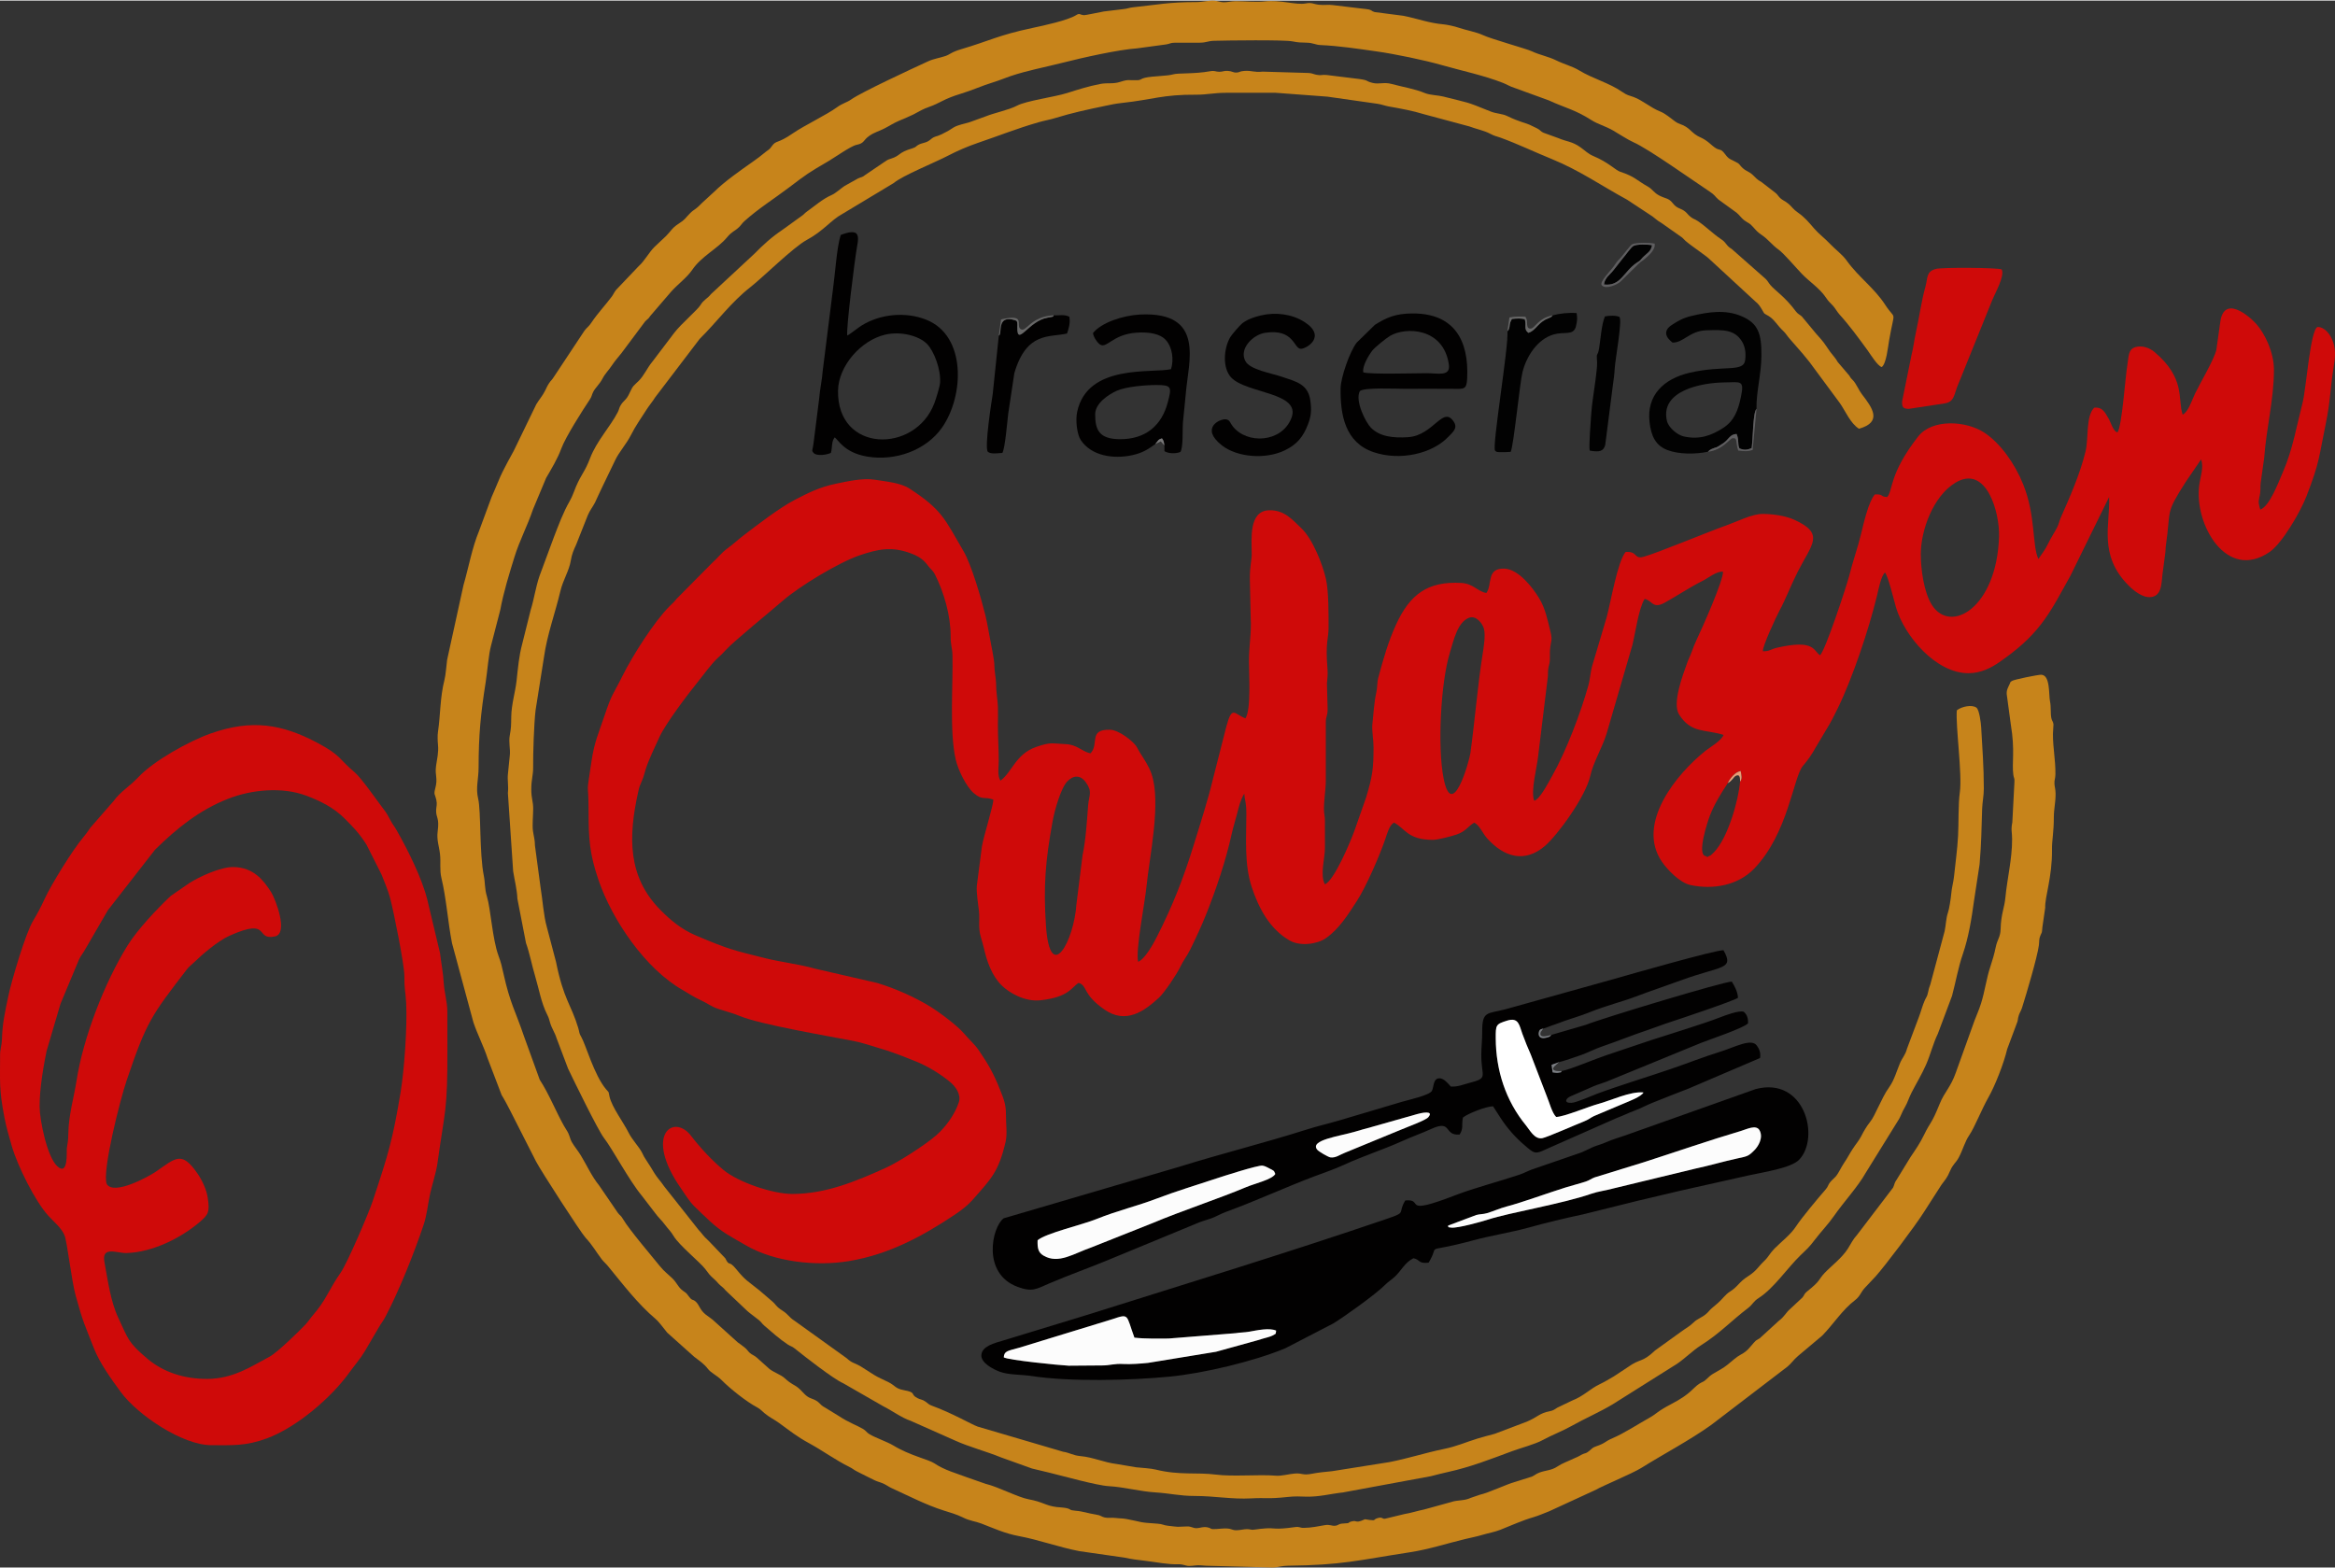 <?xml version="1.0" encoding="UTF-8"?>
<!DOCTYPE svg PUBLIC "-//W3C//DTD SVG 1.1//EN" "http://www.w3.org/Graphics/SVG/1.1/DTD/svg11.dtd">
<!-- Creator: CorelDRAW X8 -->
<svg xmlns="http://www.w3.org/2000/svg" xml:space="preserve" width="134px" height="90px" version="1.1" style="shape-rendering:geometricPrecision; text-rendering:geometricPrecision; image-rendering:optimizeQuality; fill-rule:evenodd; clip-rule:evenodd"
viewBox="0 0 90950 61041"
 xmlns:xlink="http://www.w3.org/1999/xlink">
 <rect x="0" y="0" width="90950" height="61041" fill="#333333" stroke="none"/>
 <defs>
  <style type="text/css">
   <![CDATA[
    .fil2 {fill:#020101}
    .fil3 {fill:#020202}
    .fil6 {fill:#5F5E60}
    .fil7 {fill:#676767}
    .fil10 {fill:#787778}
    .fil9 {fill:#7C7F84}
    .fil1 {fill:#C7841B}
    .fil0 {fill:#CF0A09}
    .fil8 {fill:#E69E77}
    .fil4 {fill:#FCFCFC}
    .fil5 {fill:white}
   ]]>
  </style>
 </defs>
 <g id="Capa_x0020_1">
  <path class="fil0" d="M42383 31357c-46,604 -92,1360 -216,1934l-239 1910c-95,1440 -1029,3149 -1186,844 -106,-1547 -19,-2548 255,-4059 82,-458 328,-1313 576,-1570 239,-248 513,-250 715,29 279,386 128,494 95,912zm24913 -868c91,-192 286,-439 505,-476 24,153 73,299 -25,415 -55,699 -464,2184 -1017,2752 -20,20 -116,113 -137,125 -8,4 -79,33 -90,34 -228,29 198,40 -101,-12 -348,-60 92,-1374 169,-1574 167,-440 446,-888 696,-1264zm-10085 -6443c285,-116 542,227 592,435 65,262 -17,751 -57,1001 -187,1161 -306,2634 -473,3832 -46,330 -709,2676 -1043,990 -247,-1243 -108,-3739 237,-4880 157,-518 302,-1198 744,-1378zm17605 -2483c1,-912 472,-2257 1355,-2785 1197,-715 1724,1154 1693,2109 -91,2775 -1893,3805 -2618,2652 -314,-499 -430,-1402 -430,-1976zm10199 -5434c-203,-611 129,-1404 -1099,-2442 -182,-154 -483,-267 -741,-187 -281,86 -258,356 -308,655 -92,555 -210,2392 -387,2663 -160,-10 -272,-410 -351,-540 -137,-225 -228,-452 -558,-419 -332,325 -216,1206 -336,1697 -214,879 -597,1748 -965,2582 -62,142 -75,245 -137,370 -100,205 -247,409 -360,652 -110,235 -252,404 -376,592 -250,-523 -95,-1672 -593,-2909 -328,-815 -891,-1597 -1502,-2005 -706,-472 -2040,-561 -2591,146 -1149,1476 -967,2095 -1205,2356 -289,-13 -119,-118 -480,-103 -248,293 -431,1105 -533,1527 -129,540 -326,1081 -464,1640 -90,360 -944,2961 -1140,3099 -268,-186 -207,-628 -1674,-293 -236,54 -295,147 -550,137 -21,-189 529,-1361 640,-1568 269,-502 448,-997 715,-1523 552,-1089 1072,-1479 -122,-2027 -364,-167 -875,-231 -1247,-231 -409,0 -981,294 -1349,424 -804,285 -2693,1078 -3278,1244 -394,111 -218,-221 -704,-187 -318,374 -572,1927 -739,2542l-572 1921c-58,211 -76,501 -135,715 -292,1061 -874,2591 -1420,3553 -143,253 -477,907 -695,961 -149,-353 112,-1332 150,-1718l368 -3011c26,-139 9,-250 26,-396 15,-122 56,-201 64,-347 8,-141 -4,-279 8,-423 32,-358 107,-327 8,-728 -109,-440 -193,-868 -427,-1256 -248,-414 -803,-1141 -1358,-1163 -712,-28 -460,617 -704,949 -345,-60 -505,-366 -979,-392 -1308,-73 -1999,447 -2537,1620 -312,682 -493,1332 -690,2058 -58,214 -31,376 -81,595 -89,393 -106,825 -154,1248 -23,201 47,603 47,870 0,845 -42,1143 -288,1962l-438 1249c-159,456 -813,2007 -1169,2137 -198,-361 2,-1009 2,-1422l-1 -1055c0,-181 -30,-243 -36,-385 -14,-355 71,-829 71,-1177l0 -2280c0,-221 71,-231 71,-506l-27 -1002c13,-156 40,-351 22,-554 -89,-1056 41,-1169 41,-1610 0,-486 9,-1417 -103,-1907 -132,-578 -518,-1553 -951,-1966 -369,-352 -669,-718 -1256,-706 -811,15 -684,1132 -684,1708 0,243 -76,480 -72,973l33 1518c35,575 -69,1072 -68,1688 0,533 90,1865 -136,2218 -442,-163 -517,-533 -748,333l-513 2010c-182,780 -513,1812 -753,2588 -405,1311 -818,2363 -1438,3585 -134,266 -464,865 -728,968 -109,-437 263,-2297 325,-2928 112,-1157 584,-3267 194,-4397 -101,-294 -281,-561 -447,-819 -65,-101 -90,-176 -154,-266 -134,-191 -662,-619 -1014,-629 -858,-23 -408,562 -762,920 -359,-86 -520,-344 -970,-360 -540,-20 -556,-93 -1143,109 -800,276 -945,994 -1392,1314 -128,-185 -67,-535 -67,-762 0,-461 -33,-919 -33,-1393 0,-234 9,-486 1,-718 -10,-273 -72,-571 -72,-928 0,-171 -70,-466 -70,-760 0,-128 -129,-788 -161,-947 -65,-320 -111,-640 -189,-951 -154,-621 -533,-1944 -850,-2486 -740,-1266 -832,-1603 -2091,-2427 -355,-233 -911,-279 -1352,-350 -479,-77 -1081,64 -1527,155 -637,131 -1087,362 -1610,634 -586,305 -1459,977 -1991,1384 -224,171 -385,329 -632,509 -236,172 -378,377 -584,556l-1386 1400c-97,127 -176,191 -288,303 -582,585 -1426,1907 -1818,2696 -388,780 -402,655 -710,1575 -224,670 -385,989 -498,1747 -227,1526 -117,606 -115,1985 1,1013 32,1614 388,2652 536,1566 1826,3455 3275,4281 210,120 435,275 700,394 291,131 390,245 708,349 310,102 527,149 827,273 795,330 3358,762 4429,971 330,65 569,154 864,239 634,181 1020,342 1583,567 459,185 988,515 1338,817 178,153 403,458 313,751 -143,462 -509,971 -870,1288 -453,398 -1506,1065 -1976,1277 -1163,526 -2333,1017 -3642,1019 -762,1 -2104,-456 -2677,-930 -467,-385 -913,-873 -1275,-1343 -670,-865 -1854,-44 -379,2067 156,222 315,490 504,678 218,216 407,393 605,578 494,459 853,623 1413,951 1101,645 2730,827 4013,614 1563,-259 2866,-968 4140,-1819 240,-160 499,-364 669,-557 736,-836 1019,-1099 1291,-2259 76,-324 14,-689 16,-1081 2,-406 -100,-628 -228,-954 -242,-612 -447,-983 -827,-1537 -167,-245 -379,-421 -573,-653 -255,-303 -949,-823 -1315,-1049 -587,-363 -1358,-710 -2070,-924l-2406 -554c-651,-184 -1322,-253 -1986,-419 -1253,-313 -1413,-345 -2670,-877 -585,-248 -1008,-617 -1377,-988 -1291,-1299 -1258,-2863 -875,-4596 52,-234 57,-231 147,-440 73,-169 97,-298 154,-475 119,-365 362,-868 535,-1245 232,-505 1098,-1655 1472,-2114 267,-328 509,-688 807,-966 124,-116 182,-165 297,-295 286,-322 1768,-1526 2218,-1919 637,-558 2188,-1498 2996,-1772 708,-240 1239,-356 1979,-84 325,119 511,249 689,492 97,133 185,175 263,329 364,722 620,1625 615,2424 -2,344 65,445 71,717 29,1131 -124,2969 125,4070 92,406 408,1062 707,1317 344,293 396,119 758,250 23,170 -376,1422 -443,1828l-199 1535c-20,287 55,711 87,1004 18,168 1,374 6,553 8,365 106,525 180,854 117,520 309,1082 694,1463 300,295 906,647 1512,581 1114,-120 1223,-517 1484,-678 366,111 126,422 1003,1036 843,591 1561,65 2132,-461 200,-184 690,-906 829,-1201 118,-252 254,-405 385,-670 197,-397 453,-947 630,-1396 401,-1014 749,-2043 986,-3110 58,-258 133,-493 212,-795 81,-312 127,-518 279,-777 25,348 80,294 80,804 0,941 -85,1950 209,2837 275,829 696,1628 1469,2078 419,244 1089,148 1425,-89 515,-363 859,-915 1207,-1453 359,-556 896,-1790 1111,-2431 66,-196 150,-516 329,-615 429,215 520,673 1520,672 188,-1 705,-135 917,-207 367,-124 444,-321 688,-463 200,88 333,420 499,606 659,735 1464,981 2257,301 474,-405 1584,-1904 1771,-2748 112,-507 451,-1062 625,-1610l1009 -3464c118,-483 247,-1430 476,-1800 302,52 307,411 787,144 492,-272 967,-596 1471,-847 208,-103 567,-398 798,-355 -2,373 -792,2146 -1032,2654 -70,150 -130,301 -184,453 -64,178 -126,285 -184,449 -171,479 -587,1569 -313,2003 473,748 1013,568 1733,796 -93,234 -508,464 -701,617 -1133,902 -2716,2837 -1701,4322 217,317 700,820 1113,909 874,189 1848,18 2480,-637 1332,-1380 1527,-3578 1903,-4008 176,-202 352,-451 500,-724l441 -740c148,-238 281,-506 412,-773 580,-1185 1210,-3077 1527,-4377 63,-258 164,-796 315,-915 128,158 347,1081 426,1351 330,1127 1559,2574 2825,2571 487,-1 897,-214 1233,-451 632,-444 1128,-859 1589,-1450 454,-582 787,-1258 1148,-1893l1507 -3069c50,1058 -434,2256 766,3454 159,159 580,538 949,426 380,-116 316,-641 388,-1046l82 -625c18,-111 10,-199 26,-311 211,-1457 -45,-1205 774,-2486l598 -877c113,308 -25,660 -71,994 -210,1509 1052,3778 2745,2608 484,-335 1190,-1549 1429,-2163 527,-1357 485,-1534 760,-2864 178,-864 163,-1324 293,-2124 62,-383 102,-677 -9,-1012 -99,-300 -326,-600 -611,-598 -278,97 -448,2423 -575,2920 -236,923 -397,1870 -771,2725 -182,416 -522,1346 -885,1466 -112,-369 -42,-334 -1,-669 16,-126 0,-244 17,-368l138 -983c82,-1149 377,-2259 379,-3419 1,-677 -347,-1407 -690,-1792 -278,-311 -1262,-1149 -1402,-64l-152 1080c-94,387 -636,1296 -831,1703 -120,253 -261,712 -481,815z"/>
  <path class="fil1" d="M46737 1640c249,0 303,-66 548,-73 535,-15 2722,-43 3055,22 252,50 304,43 578,52 223,7 330,83 506,91 746,34 1455,144 2193,248 717,101 1858,338 2545,534 795,227 1636,399 2390,697 150,59 255,134 443,192l1330 484c657,304 1007,352 1670,774 239,153 526,224 829,397 223,128 591,370 803,462 573,249 2335,1504 2973,1926 197,130 187,173 331,302l710 515c122,100 180,207 297,294 174,131 186,81 357,275 103,118 174,197 306,285 291,197 412,398 679,587 198,141 676,705 911,949 281,292 687,557 917,899 131,195 149,183 291,340 87,97 163,239 253,339 377,414 734,905 1076,1372 128,175 400,628 567,673 180,-132 242,-781 287,-1039 224,-1284 275,-725 -155,-1390 -426,-656 -1035,-1073 -1494,-1714 -174,-243 -453,-446 -631,-635 -226,-240 -457,-407 -643,-623 -207,-241 -363,-433 -640,-625 -172,-119 -218,-214 -350,-328 -150,-128 -245,-135 -366,-267 -68,-75 -77,-112 -162,-176l-526 -407c-189,-107 -205,-150 -346,-282 -138,-130 -253,-143 -378,-255 -171,-152 -86,-161 -353,-286 -199,-93 -229,-111 -353,-276 -180,-240 -190,-100 -412,-263 -111,-81 -193,-175 -352,-280 -164,-108 -247,-107 -406,-228 -122,-92 -226,-212 -347,-287 -180,-111 -249,-85 -424,-209 -176,-125 -366,-300 -580,-386 -380,-150 -694,-443 -1041,-566 -186,-66 -248,-64 -438,-197 -509,-355 -1130,-505 -1688,-844 -247,-151 -582,-235 -884,-385 -305,-151 -646,-209 -954,-356 -199,-95 -1578,-475 -1902,-629 -250,-119 -691,-198 -967,-295 -134,-47 -428,-110 -554,-121 -597,-53 -997,-220 -1573,-335l-1119 -145c-141,-39 -83,-66 -232,-102 -46,-11 -216,-28 -261,-33l-1138 -137c-205,-27 -314,11 -532,-13 -235,-25 -276,-97 -516,-52 -394,75 -984,-153 -1631,-77 -294,35 -774,-11 -1103,-11 -189,0 -338,54 -502,42 -101,-8 -195,-48 -319,-60 -202,-21 -474,54 -699,54 -1101,0 -1511,101 -2488,204 -155,17 -201,52 -345,67l-785 95c-146,27 -723,148 -767,144 -187,-13 -156,-97 -314,1 -327,203 -1268,406 -1704,498 -1322,281 -1676,504 -2764,825 -403,119 -429,202 -615,266 -222,76 -456,105 -679,208 -661,304 -2597,1203 -2993,1483 -192,135 -324,138 -569,316 -381,279 -1264,701 -1700,1002 -634,439 -646,248 -834,517 -97,139 -123,121 -244,221 -197,163 -271,217 -504,383 -473,336 -1059,737 -1495,1166l-462 424c-88,86 -147,152 -242,224 -116,86 -135,88 -233,187 -207,209 -162,224 -465,419 -235,153 -285,285 -467,465 -157,156 -295,269 -456,430 -208,207 -382,543 -609,743l-886 931c-70,92 -104,177 -163,256 -252,336 -533,630 -780,994 -98,145 -109,140 -214,251 -75,79 -131,181 -193,270l-1059 1599c-85,139 -124,147 -201,267 -65,98 -93,170 -145,275 -101,207 -236,351 -348,540l-881 1818c-21,52 -416,719 -596,1178 -94,239 -176,402 -266,623l-490 1325c-271,656 -397,1394 -602,2101l-637 2907c-30,222 -52,579 -106,791 -173,682 -151,1348 -251,2020 -21,137 -13,356 1,495 30,311 -36,539 -74,818 -56,405 82,465 -36,901 -62,228 -3,212 43,421 44,201 0,250 -5,405 -9,328 134,268 59,840 -44,330 61,585 92,883 35,327 -20,615 54,921 196,815 250,1704 413,2542l835 3089c157,465 399,928 551,1396l547 1431c119,188 240,427 342,624l997 1962c179,350 1746,2776 1929,2972 274,293 414,557 632,842 74,97 162,166 243,266 587,713 1147,1458 1862,2065 134,114 317,375 445,526l1047 937c193,153 375,261 537,474 120,157 358,259 535,438 326,330 961,839 1384,1062 122,64 190,147 283,224 209,174 375,241 581,391 431,313 679,520 1158,781 530,288 1034,660 1570,924 131,64 151,101 293,175 248,130 412,204 646,323 157,80 189,71 365,142 102,41 232,135 326,178 660,301 1353,662 2042,879 188,59 523,156 742,267 277,142 485,149 726,241 479,184 915,387 1466,490 772,143 1567,437 2359,587l1739 249c298,67 510,88 832,127 422,51 869,146 1277,134 194,-6 277,64 418,65 181,0 279,-39 452,-24 166,14 263,22 435,22l2405 64c187,-16 339,-67 549,-70 2159,-28 2676,-204 4768,-526 742,-114 1428,-342 2154,-516 211,-50 457,-98 675,-164 238,-71 461,-105 688,-195 415,-164 855,-366 1287,-490 195,-56 439,-164 613,-230l1823 -840c211,-130 1413,-629 1767,-850 888,-554 1881,-1074 2719,-1672l2968 -2269c153,-123 233,-264 421,-423l940 -791c430,-440 782,-1005 1278,-1381 190,-144 219,-301 373,-471l430 -457c377,-423 1550,-1977 1883,-2509l677 -1054c168,-232 211,-252 339,-547 115,-266 217,-298 334,-513 164,-304 236,-620 419,-886 195,-284 476,-999 738,-1459 264,-466 603,-1334 731,-1881l367 -984c68,-151 33,-177 87,-337 38,-113 84,-163 126,-295 161,-507 595,-1972 655,-2429 20,-157 -1,-237 55,-372 77,-187 55,-64 82,-337l109 -754c-18,-417 274,-1185 265,-2251l-1 -43c-3,-317 73,-668 72,-1224 0,-342 74,-603 68,-930 -3,-179 -37,-255 -44,-383 -8,-153 37,-199 38,-374 4,-580 -96,-993 -97,-1563l21 -376c-11,-109 -57,-131 -80,-230 -43,-190 -7,-439 -55,-671 -54,-263 17,-1024 -345,-1032 -122,-3 -1074,190 -1141,243 -100,78 -28,10 -89,126 -18,35 -38,78 -52,111 -42,94 -61,143 -60,266l163 1209c167,1000 33,1473 96,1945 19,141 54,112 42,286l-81 1559c-62,312 -9,369 -9,659 1,785 -190,1520 -262,2280 -38,407 -170,627 -186,1225 -8,316 -127,394 -192,711 -50,246 -126,511 -202,735 -157,461 -217,970 -368,1448 -83,265 -174,455 -254,669l-727 2023c-201,578 -442,752 -632,1225 -326,809 -349,671 -608,1206 -162,335 -330,572 -529,867l-529 864c-104,142 -78,166 -145,319l-1406 1845c-157,170 -237,344 -355,532 -227,362 -643,673 -907,950 -262,277 -131,281 -677,715 -131,103 -91,120 -185,239l-480 448c-180,154 -203,280 -454,473l-729 667c-145,92 -121,52 -239,183 -159,177 -246,320 -483,445 -204,108 -341,249 -529,399 -200,161 -339,219 -568,358 -125,75 -163,123 -258,211 -132,124 -140,86 -282,179 -258,169 -319,388 -1078,784 -565,294 -586,387 -853,535 -473,263 -972,599 -1469,812 -286,123 -247,181 -625,309 -151,51 -150,92 -274,187 -152,116 -116,50 -286,136 -83,42 -49,37 -167,90 -54,24 -85,34 -146,64 -211,103 -442,180 -623,303 -235,160 -459,148 -695,236 -144,53 -201,115 -302,161l-677 213c-296,78 -1023,424 -1357,495l-347 119c-255,124 -518,76 -765,164l-1057 291c-232,44 -522,140 -757,175l-738 178c-151,38 -98,-86 -323,-15 -176,56 -41,100 -293,69 -287,-35 -112,-49 -325,29 -225,82 -188,-16 -362,23 -217,48 -27,74 -322,84 -231,8 -190,71 -336,88 -144,17 -200,-58 -410,-22 -237,41 -524,103 -815,106 -181,2 -140,-60 -365,-28 -786,112 -778,22 -1112,47 -162,12 -289,24 -418,45 -188,31 -161,-18 -323,-15 -118,1 -291,43 -398,43 -185,2 -179,-57 -376,-68 -127,-7 -283,11 -406,20 -287,21 -158,-24 -363,-66 -175,-35 -275,33 -417,34 -142,2 -203,-72 -362,-68 -494,14 -233,32 -763,-28 -166,-19 -194,-66 -390,-79 -786,-50 -571,-63 -1205,-180 -185,-35 -251,-20 -421,-42 -184,-24 -289,13 -438,-20 -146,-32 -128,-82 -345,-114 -313,-47 -484,-125 -802,-150 -249,-19 -148,-58 -350,-102 -100,-22 -283,-29 -379,-41 -429,-54 -529,-200 -1084,-301 -424,-78 -1160,-477 -1684,-605l-687 -240c-446,-168 -907,-289 -1303,-556 -221,-150 -948,-301 -1590,-691 -256,-155 -720,-308 -945,-449 -124,-79 -107,-118 -256,-207 -172,-104 -598,-273 -885,-468l-576 -354c-262,-135 -178,-232 -556,-364 -214,-74 -312,-257 -490,-404 -182,-150 -236,-110 -541,-388 -136,-124 -405,-214 -580,-348l-490 -439c-99,-93 -194,-112 -277,-187 -108,-99 -81,-113 -207,-216 -92,-76 -165,-122 -266,-198l-976 -881c-87,-74 -165,-117 -267,-198 -237,-188 -250,-374 -386,-500 -143,-130 -123,-14 -267,-199 -118,-151 -62,-106 -234,-229 -196,-139 -228,-307 -430,-500 -149,-142 -312,-264 -470,-459 -282,-348 -1205,-1436 -1429,-1821 -99,-171 -120,-140 -208,-255l-738 -1079c-270,-327 -486,-798 -702,-1154 -126,-207 -264,-363 -359,-533 -64,-116 -74,-211 -130,-332 -45,-99 -110,-183 -171,-292 -328,-584 -590,-1258 -945,-1798l-618 -1706c-336,-993 -535,-1259 -792,-2418 -68,-306 -96,-433 -201,-720 -235,-646 -298,-1815 -448,-2303 -90,-293 -63,-519 -120,-802 -176,-881 -104,-2520 -220,-3000 -102,-423 17,-760 17,-1211 2,-1288 82,-2097 277,-3333 66,-419 111,-1067 211,-1431l357 -1379c132,-710 344,-1388 553,-2063 199,-645 492,-1179 720,-1851l512 -1224c202,-348 447,-752 588,-1138 166,-457 836,-1505 1116,-1924 82,-123 66,-163 129,-289 85,-170 254,-306 365,-523 99,-194 234,-317 353,-496 118,-178 266,-349 387,-499l921 -1233c108,-110 108,-75 202,-216l801 -932c253,-289 618,-549 830,-860 363,-534 986,-820 1354,-1264 195,-234 286,-229 456,-387 101,-94 122,-156 221,-244 544,-490 1126,-850 1708,-1290 773,-585 770,-581 1567,-1049 227,-133 875,-589 1088,-633 326,-66 250,-176 503,-352 200,-140 376,-178 597,-292 195,-99 327,-195 549,-290 191,-81 433,-181 616,-275 217,-112 308,-180 568,-271 425,-148 565,-310 1224,-509 443,-133 822,-311 1284,-453 241,-74 403,-148 655,-234 647,-220 1359,-351 2041,-525 781,-199 2160,-508 2895,-559l1131 -153c159,-24 164,-67 346,-67l971 -1z"/>
  <path class="fil0" d="M4159 46104c-197,-471 525,-3304 771,-4029 780,-2306 964,-2533 2344,-4329 97,-127 199,-194 299,-292 296,-291 915,-824 1378,-1030 1629,-726 956,209 1763,31 534,-118 12,-1465 -155,-1727 -307,-480 -690,-954 -1448,-974 -522,-13 -1345,378 -1740,627l-724 500c-536,507 -1287,1303 -1672,1919 -895,1434 -1734,3599 -1993,5274 -102,655 -311,1343 -321,2073 -4,272 -23,337 -59,570 -14,96 71,1089 -365,697 -408,-367 -690,-1814 -694,-2321 -4,-693 146,-1551 268,-2159l545 -1852 723 -1730c70,-148 170,-259 239,-392l884 -1524 1831 -2351c851,-840 1740,-1557 2860,-1994 934,-364 2107,-461 3019,-124 572,211 1098,480 1512,897 364,367 544,546 848,1011l593 1178c104,268 245,595 327,895 138,513 559,2608 558,3037 -2,580 45,583 70,1055 49,908 -74,2634 -217,3492 -306,1841 -475,2405 -1095,4260 -160,479 -991,2412 -1243,2769 -188,266 -343,539 -511,839 -180,322 -337,544 -554,798 -119,139 -188,254 -301,375 -254,272 -1113,1104 -1401,1256 -705,373 -1412,863 -2436,865 -870,1 -1690,-249 -2333,-797 -754,-642 -723,-738 -1120,-1580 -302,-639 -409,-1465 -540,-2167 -122,-652 480,-349 862,-360 1015,-30 2122,-588 2850,-1210 335,-286 393,-390 312,-934 -48,-326 -213,-679 -398,-949 -620,-903 -849,-611 -1624,-77 -293,202 -1640,933 -1912,484zm-4155 -5038c1,1049 -47,1322 168,2442 73,378 176,731 286,1112 227,787 921,2167 1420,2713 215,236 513,475 634,764 105,249 274,1769 435,2351 303,1092 319,1042 704,2036 229,590 693,1231 1058,1727 659,893 2400,2064 3522,2064 809,0 1338,40 2159,-263 1157,-427 2502,-1573 3215,-2564 207,-288 415,-517 605,-832l530 -905c103,-187 167,-239 274,-443 530,-1007 1111,-2460 1488,-3582 127,-380 165,-815 255,-1220 75,-332 236,-843 278,-1146 299,-2160 400,-2032 391,-4507l-2 -1435c0,-362 -121,-770 -139,-1099 -22,-400 -101,-791 -146,-1177l-498 -2087c-208,-830 -758,-1936 -1189,-2690 -97,-169 -159,-232 -242,-390 -93,-178 -142,-271 -256,-419 -234,-303 -880,-1235 -1131,-1445 -627,-525 -522,-654 -1433,-1142 -1406,-754 -2591,-940 -4182,-379 -860,303 -2217,1069 -2795,1678 -395,417 -715,577 -988,954l-904 1037c-105,157 -185,267 -288,389 -407,485 -1231,1813 -1495,2388 -146,317 -283,577 -453,859 -282,466 -832,2307 -960,2923 -131,632 -231,1047 -250,1698 -6,227 -71,360 -71,590z"/>
  <path class="fil1" d="M77271 30682c1,-805 -58,-1590 -102,-2363 -10,-181 -72,-691 -186,-775 -169,-126 -572,-47 -763,104 -53,619 218,2481 116,3203 -64,452 -41,1197 -67,1679 -31,580 -101,1017 -156,1572 -27,262 -90,434 -113,717 -12,144 -76,578 -129,722 -68,187 -77,480 -125,707l-555 2068c-56,141 -60,177 -96,336 -38,165 -55,145 -122,291 -92,202 -156,465 -231,655l-464 1234c-62,245 -184,352 -273,564 -124,296 -224,656 -402,907 -218,309 -283,490 -465,845 -99,194 -179,391 -301,541 -129,160 -246,362 -339,545 -92,181 -218,319 -339,508 -128,197 -201,350 -338,550 -104,149 -203,385 -322,522 -60,68 -144,132 -210,212 -99,121 -67,158 -178,286 -300,344 -931,1099 -1147,1429 -227,348 -560,584 -850,880 -181,184 -227,317 -382,464 -266,254 -305,394 -652,615 -354,225 -384,400 -705,598 -165,101 -297,299 -456,435 -84,71 -140,118 -228,194 -108,92 -116,125 -210,212 -198,182 -347,190 -524,364 -165,161 -293,214 -484,357l-1007 726c-522,496 -553,284 -1072,657l-535 353c-150,89 -395,233 -544,302 -380,177 -611,456 -1088,643l-569 273c-114,75 -166,113 -288,137 -421,81 -463,224 -899,408l-1252 474c-237,65 -439,114 -664,183 -469,144 -800,302 -1322,409 -736,151 -1374,366 -2118,510l-2227 353c-256,26 -529,49 -781,99 -383,76 -366,-33 -679,-7 -226,18 -512,101 -721,84 -702,-57 -1669,45 -2358,-44 -727,-93 -1408,35 -2335,-195 -192,-48 -543,-66 -766,-89l-751 -127c-489,-58 -922,-265 -1407,-308 -305,-27 -425,-134 -680,-170l-3333 -981c-230,-83 -1001,-529 -1767,-808 -142,-52 -137,-75 -259,-163 -130,-93 -196,-74 -321,-140 -300,-159 -4,-210 -536,-310 -322,-60 -320,-173 -582,-306 -144,-72 -429,-198 -562,-283l-541 -345c-261,-145 -306,-105 -534,-311l-2016 -1448c-245,-155 -238,-248 -483,-403 -277,-176 -223,-220 -443,-400 -160,-131 -284,-251 -455,-390 -467,-379 -524,-364 -903,-827 -314,-384 -247,-65 -425,-423l-638 -668c-282,-260 -220,-249 -404,-440l-1341 -1696c-140,-208 -260,-320 -378,-511 -133,-217 -198,-332 -326,-519 -79,-115 -79,-128 -151,-272 -119,-237 -382,-497 -526,-783 -211,-421 -649,-992 -744,-1405 -55,-235 7,-122 -135,-289 -466,-552 -791,-1737 -963,-2032 -99,-172 -64,-162 -119,-349 -277,-927 -569,-1098 -868,-2582l-362 -1375c-117,-400 -164,-1066 -237,-1504l-221 -1649c1,-224 -53,-385 -78,-573 -31,-227 8,-601 9,-862 0,-302 -73,-385 -74,-760 -1,-381 75,-545 72,-845 -5,-547 32,-1705 95,-2234l328 -2073c122,-870 437,-1718 639,-2570 99,-423 343,-795 406,-1191 37,-238 117,-423 204,-608l456 -1151c88,-210 199,-331 288,-511 107,-219 156,-351 254,-546l523 -1085c129,-289 449,-649 616,-984 186,-371 389,-644 611,-996 110,-174 238,-317 331,-472l1733 -2276c682,-673 1220,-1429 1986,-2025 460,-359 1669,-1553 2182,-1829 659,-354 949,-778 1390,-1015l2004 -1206c338,-290 1610,-800 2134,-1075 332,-174 752,-355 1122,-481 850,-288 1511,-559 2399,-815 223,-64 434,-97 631,-159 654,-202 1243,-329 1945,-475 250,-52 380,-84 670,-116 1205,-130 1561,-330 2898,-320 375,2 696,-74 1140,-74 653,0 1287,-1 1942,0l2009 150c635,91 1269,178 1951,278 159,23 296,79 437,104 471,83 923,164 1386,306l1759 473c260,100 575,158 812,286 169,92 244,94 397,150 689,252 1301,549 2000,834 1077,439 1951,1051 2933,1584l990 653c150,110 157,141 344,251l791 557c68,52 87,88 152,145 236,207 806,575 956,732l1757 1621c118,94 169,166 250,299 144,237 44,133 276,275 226,139 348,382 561,576 102,93 156,197 248,300l512 587c90,113 179,214 265,325l1186 1604c217,310 413,794 744,997 929,-264 515,-823 110,-1348 -110,-143 -215,-392 -326,-518 -105,-120 -73,-58 -167,-210l-390 -457c-86,-86 -86,-140 -177,-246 -123,-145 -233,-294 -340,-460 -98,-153 -266,-338 -381,-465l-555 -669c-73,-68 -158,-96 -230,-194 -432,-583 -786,-788 -994,-1029 -73,-85 -104,-163 -184,-239l-1325 -1169c-233,-136 -179,-226 -416,-383 -319,-213 -597,-498 -903,-703 -133,-89 -157,-68 -268,-153 -118,-91 -132,-138 -214,-208 -176,-149 -321,-113 -481,-319 -179,-230 -271,-177 -535,-313 -221,-113 -259,-244 -451,-352 -451,-254 -494,-384 -1074,-576 -185,-62 -460,-367 -1038,-608 -207,-86 -324,-211 -502,-339 -338,-243 -549,-223 -862,-360l-590 -214c-110,-49 -104,-96 -249,-171 -90,-47 -184,-85 -287,-138 -120,-61 -398,-108 -882,-344 -186,-90 -421,-87 -630,-171 -1055,-427 -792,-312 -1860,-587 -186,-48 -513,-52 -705,-132 -407,-169 -854,-235 -1303,-357 -301,-81 -480,26 -745,-42 -323,-83 -83,-104 -689,-172l-1090 -134c-192,-20 -210,30 -400,-9 -119,-24 -179,-67 -315,-70l-1783 -52c-331,38 -402,-48 -709,-28 -194,12 -175,57 -300,64 -132,9 -174,-54 -336,-64 -172,-10 -202,34 -337,34 -162,2 -159,-57 -363,-21 -622,112 -1241,63 -1439,121 -246,71 -779,61 -1094,132 -177,40 -138,89 -304,96 -348,14 -314,-48 -672,67 -277,89 -485,25 -761,78 -468,89 -889,225 -1297,354 -496,157 -1593,300 -1955,494 -304,163 -900,284 -1231,421l-615 222c-205,64 -430,99 -607,196 -82,45 -136,93 -234,147 -441,243 -419,176 -559,246 -87,43 -136,117 -250,171 -91,42 -224,63 -315,106 -136,66 -96,103 -269,154 -562,165 -443,280 -827,400 -146,45 -148,57 -275,141l-731 496c-118,98 -142,70 -281,136l-520 290c-128,83 -356,289 -493,348 -365,157 -664,430 -988,660 -93,67 -96,101 -207,173l-736 531c-403,267 -758,592 -1093,933l-1685 1566c-138,179 -289,221 -413,431 -107,181 -743,723 -1006,1062l-875 1153c-191,228 -309,522 -526,740 -183,182 -218,167 -347,456 -135,303 -230,288 -354,492 -61,101 -59,166 -112,268 -290,564 -822,1120 -1078,1792 -207,544 -327,594 -545,1098 -86,198 -134,372 -243,562 -264,460 -441,948 -629,1434l-559 1511c-151,455 -198,854 -339,1313l-328 1314c-129,479 -165,936 -221,1440 -51,454 -199,909 -207,1397 -6,346 -1,423 -58,732 -48,265 26,526 3,761 -25,254 -45,479 -73,726 -30,269 29,459 -3,755l205 3049c52,335 153,720 165,1070l335 1725c142,392 225,852 355,1286 155,521 237,1044 474,1510 65,128 69,170 111,312 67,224 192,399 248,591l451 1194c212,443 1170,2410 1399,2702 317,405 987,1667 1470,2244l531 692c112,155 246,271 368,436 144,193 225,249 348,455 210,352 1011,1001 1220,1269 183,233 130,200 378,424 98,89 119,134 208,214 114,102 114,84 217,207l845 801c120,107 332,255 449,352 109,92 112,132 208,214 282,243 595,524 912,734 111,73 162,68 269,154 380,305 1506,1188 1894,1358l1555 893c339,168 721,454 1072,570l1728 768c546,249 1218,422 1793,658l1206 433c245,58 443,106 683,164 483,116 1838,498 2311,524 593,32 1214,207 1818,243 544,33 952,139 1518,138 791,0 1454,136 2216,94 604,-33 615,31 1417,-55 306,-33 459,-18 710,-12 521,13 940,-110 1441,-164l3418 -632c198,-52 470,-120 681,-167 874,-192 1640,-494 2483,-807 348,-129 897,-269 1206,-439 341,-188 744,-337 1106,-540 543,-306 1081,-532 1605,-845l2514 -1582c341,-234 606,-514 928,-718 748,-475 1172,-947 1838,-1455 180,-138 201,-255 412,-389 584,-370 1115,-1167 1629,-1665 263,-255 323,-294 567,-615 234,-308 520,-602 734,-912 366,-529 941,-1151 1235,-1678l1260 -2034c111,-161 153,-341 271,-531 95,-154 157,-369 264,-577 190,-368 393,-697 564,-1088 169,-386 273,-825 453,-1190l554 -1479c151,-564 238,-1098 422,-1633 221,-640 341,-1381 434,-2068l218 -1428c74,-890 70,-1330 99,-2162 9,-255 66,-508 66,-800z"/>
  <path class="fil2" d="M39098 52854c16,-249 145,-249 602,-376l3624 -1110c675,-226 532,-182 863,718 406,50 953,35 1326,35l2615 -209c181,-31 342,-25 529,-58 304,-53 780,-161 1050,-42 -32,147 36,93 -137,191 -51,29 -134,52 -187,68 -143,43 -273,72 -390,114l-1627 451 -2647 433c-273,29 -697,60 -958,44 -366,-22 -521,56 -824,56l-1310 10c-390,-20 -2355,-218 -2529,-325zm18404 -5546c147,-40 262,-25 427,-74 261,-79 484,-185 760,-258 633,-167 1573,-516 2295,-741 279,-88 523,-144 783,-230 136,-44 217,-115 346,-162l1906 -588c1244,-400 2549,-853 3798,-1223 216,-64 590,-258 718,-24 161,291 -58,630 -188,764 -245,250 -277,247 -677,333 -547,118 -1086,280 -1632,396l-3232 781c-276,77 -560,107 -818,197 -1150,399 -3200,738 -4019,1005 -260,85 -1190,343 -1437,317 -194,-21 -88,-23 -134,-77l1104 -416zm-2766 -566c-312,515 78,445 -688,706 -3947,1348 -7750,2505 -11731,3760l-3235 988c-339,101 -837,218 -857,570 -18,301 441,545 721,649 338,126 839,105 1237,166 1498,232 3854,171 5374,24 1322,-128 3285,-595 4508,-1105l1867 -967c411,-249 1647,-1131 2007,-1493 138,-139 249,-198 390,-328 250,-230 386,-552 726,-719 279,56 165,218 591,173 499,-822 -331,-311 1748,-873 678,-184 1433,-298 2155,-496 707,-195 1354,-352 2110,-513l2125 -528c689,-155 1404,-340 2119,-496 735,-160 1437,-323 2178,-488 582,-129 1686,-289 1998,-618 824,-865 213,-3249 -1691,-2752l-4863 1727c-338,130 -688,217 -993,356 -146,67 -319,107 -470,171 -155,66 -274,135 -461,214l-1944 670c-156,57 -296,139 -477,199 -775,260 -1754,514 -2493,799 -2171,838 -1171,127 -1951,204z"/>
  <path class="fil2" d="M40415 48292c331,-279 1741,-601 2297,-827 813,-329 1592,-508 2332,-792 731,-280 1554,-529 2336,-788 227,-76 1622,-525 1794,-500 100,15 172,58 267,108 170,89 179,71 232,217 -122,219 -792,367 -1147,518 -1021,432 -2503,919 -3632,1395l-2386 948c-685,236 -1280,665 -1864,318 -202,-120 -239,-280 -229,-597zm15216 -4791c-101,118 -819,380 -1043,475l-2212 911c-189,72 -352,208 -559,176 -86,-14 -450,-224 -510,-298 -309,-378 867,-524 1471,-702 204,-60 398,-117 627,-177l1802 -511c132,-39 671,-160 424,126zm4982 -13c281,5 1296,-416 1635,-505 465,-121 1260,-504 1768,-448 -83,159 -539,333 -740,418l-1188 501c-165,81 -211,138 -384,206 -329,129 -1456,627 -1635,657 -300,50 -482,-319 -630,-498 -793,-962 -1172,-2150 -1179,-3386 -3,-533 2,-559 448,-698 448,-138 471,189 588,511 122,334 211,543 328,810l633 1648c90,212 197,631 356,784zm213 -1786c-49,34 72,38 -152,68 -44,7 -140,-13 -198,-18l-41 -293 294 -108c91,-9 737,-229 881,-283 281,-105 518,-232 835,-340 562,-191 1166,-438 1735,-626 317,-105 563,-208 873,-308 371,-120 2464,-821 2643,-947 -13,-242 -138,-465 -241,-631 -301,-7 -5115,1448 -5681,1683l-1351 394c-48,49 -29,71 -211,112 -242,56 -305,-83 -272,-221 28,-120 83,-109 166,-139 124,-25 247,-93 418,-146 142,-44 290,-107 429,-156 318,-111 607,-191 912,-313 799,-317 1265,-411 1821,-621 635,-240 1173,-417 1808,-649 1564,-573 2067,-402 1637,-1166 -311,-13 -3705,960 -4259,1119l-4226 1179c-707,191 -920,43 -913,887 3,306 -35,581 -35,887 -3,884 301,900 -483,1102 -265,69 -408,147 -706,137 -80,-92 -263,-327 -442,-322 -248,7 -208,308 -291,486 -81,172 -907,353 -1168,429 -835,244 -1663,500 -2473,735 -419,122 -833,217 -1252,350 -1633,519 -3322,938 -4965,1451l-6826 2004c-457,345 -856,2152 546,2670 574,213 725,83 1230,-133 791,-339 1517,-592 2298,-915l3406 -1407c222,-96 342,-126 599,-210 160,-52 373,-181 580,-256 1155,-421 2372,-980 3433,-1380 391,-147 793,-282 1155,-449 743,-345 1530,-590 2282,-931 349,-159 785,-314 1127,-471 829,-380 474,276 1107,217 156,-249 68,-348 125,-658 160,-144 907,-444 1177,-439 124,179 225,360 383,587 283,405 601,733 956,1025 278,228 329,248 720,60l2754 -1217c278,-103 430,-189 690,-285 268,-99 442,-204 699,-307 477,-189 939,-376 1427,-562l2769 -1184c37,-198 -33,-368 -132,-494 -220,-280 -844,68 -1411,246 -677,211 -1238,437 -1915,669 -923,317 -2016,646 -2902,976 -183,68 -792,340 -981,349 -317,17 -231,-178 -29,-259l884 -386c169,-73 360,-123 504,-180l3676 -1507c354,-141 1667,-578 1838,-765 12,-204 -47,-353 -169,-451 -192,-63 -733,146 -928,221 -698,269 -1904,632 -2669,882 -606,197 -1168,398 -1769,595 -400,131 -1394,554 -1726,613z"/>
  <path class="fil2" d="M34475 13015c609,-144 1314,42 1626,354 283,283 554,1011 515,1523 -13,162 -161,633 -224,799 -748,1966 -3799,1933 -3750,-504 20,-957 890,-1949 1833,-2172zm-1730 -3881c-157,510 -214,1504 -300,2108l-400 3186c-21,321 -110,723 -140,1095l-203 1611c-13,113 -22,166 -38,258 -23,136 -50,142 20,224 136,151 550,70 680,4 65,-233 12,-423 144,-601 129,55 347,590 1269,745 1112,187 2304,-253 2917,-1131 860,-1230 959,-3581 -623,-4203 -795,-314 -1769,-228 -2507,226 -135,82 -506,383 -562,390 -48,-262 284,-2914 383,-3477 29,-167 93,-465 -88,-530 -158,-56 -447,48 -552,95z"/>
  <path class="fil0" d="M77968 10474c-161,-73 -2336,-87 -2573,-19 -377,108 -303,352 -398,691 -159,565 -242,1204 -371,1783 -71,319 -99,604 -172,882l-365 1803c-9,224 34,287 261,291l1394 -212c354,-57 361,-291 480,-620l1384 -3426c96,-238 486,-917 360,-1173z"/>
  <path class="fil2" d="M53103 14484c-57,-226 210,-671 352,-853 97,-123 529,-475 694,-572 606,-356 2069,-318 2284,1106 75,498 -413,349 -871,351 -455,1 -2170,51 -2459,-32zm-136 729c146,-150 1460,-89 1750,-89 633,-1 1268,-6 1901,1 404,4 507,30 529,-400 76,-1486 -504,-2547 -2134,-2537 -656,4 -1009,158 -1460,444l-704 688c-272,342 -625,1360 -631,1783 -16,1045 179,2112 1280,2487 1033,353 2288,60 2907,-588 155,-162 382,-331 235,-572 -424,-698 -791,512 -1795,578 -583,38 -1102,-19 -1449,-372 -199,-202 -629,-1048 -429,-1423z"/>
  <path class="fil2" d="M42658 16118c-1,-436 527,-776 840,-917 359,-161 1110,-225 1550,-225 597,-1 596,82 434,689 -233,878 -851,1430 -1869,1422 -815,-6 -954,-380 -955,-969zm2339 1161l127 -161c69,-51 73,-40 136,-63 69,86 77,149 95,278l2 220c150,100 453,103 620,31 118,-184 74,-873 101,-1170 33,-379 82,-752 113,-1137 95,-1189 771,-3168 -1778,-3047 -681,33 -1520,319 -1839,721 10,142 152,350 240,423 287,242 485,-379 1474,-439 468,-28 897,39 1122,288 257,284 318,772 202,1135 -729,170 -3254,-226 -3656,1666 -69,323 -9,870 143,1098 410,615 1269,749 2006,586 418,-92 615,-234 892,-429z"/>
  <path class="fil3" d="M67810 15442c-113,545 -273,938 -694,1208 -440,283 -902,467 -1525,331 -265,-57 -603,-352 -663,-606 -276,-1180 1345,-1491 2245,-1500 629,-7 778,-109 637,567zm-1282 2133c9,-10 21,-38 27,-29 5,8 19,-22 26,-27 27,-18 64,-39 90,-51 245,-109 80,20 448,-223 222,-146 253,-350 521,-362 102,214 32,389 111,558 171,79 313,69 477,-13 55,-363 45,-1386 189,-1522 -16,-647 185,-1327 191,-2068 8,-872 -128,-1267 -775,-1543 -632,-270 -1296,-163 -1931,-14 -327,76 -524,185 -781,353 -348,226 -249,479 25,689 430,9 657,-453 1308,-478 682,-25 1098,-26 1385,415 126,194 176,444 137,746 -63,491 -838,182 -2170,494 -995,232 -1681,871 -1554,1931 65,549 243,902 689,1076 442,172 1093,171 1587,68z"/>
  <path class="fil4" d="M39098 52854c174,107 2139,305 2529,325l1310 -10c303,0 458,-78 824,-56 261,16 685,-15 958,-44l2647 -433 1627 -451c117,-42 247,-71 390,-114 53,-16 136,-39 187,-68 173,-98 105,-44 137,-191 -270,-119 -746,-11 -1050,42 -187,33 -348,27 -529,58l-2615 209c-373,0 -920,15 -1326,-35 -331,-900 -188,-944 -863,-718l-3624 1110c-457,127 -586,127 -602,376z"/>
  <path class="fil2" d="M49105 12267c-264,63 -513,148 -721,308 -87,68 -407,438 -468,542 -254,438 -308,1200 42,1569 596,627 2733,571 2344,1576 -372,962 -1735,1038 -2292,315 -96,-124 -105,-245 -261,-265 -228,-29 -1020,336 -154,1016 584,459 1682,560 2446,194 471,-226 722,-524 912,-1030 118,-317 139,-534 84,-921 -91,-636 -558,-730 -1106,-916 -415,-140 -1241,-276 -1420,-606 -266,-490 301,-1035 761,-1106 1135,-175 1115,615 1393,622 221,6 1028,-481 139,-1048 -486,-310 -1125,-387 -1699,-250z"/>
  <path class="fil4" d="M40415 48292c-10,317 27,477 229,597 584,347 1179,-82 1864,-318l2386 -948c1129,-476 2611,-963 3632,-1395 355,-151 1025,-299 1147,-518 -53,-146 -62,-128 -232,-217 -95,-50 -167,-93 -267,-108 -172,-25 -1567,424 -1794,500 -782,259 -1605,508 -2336,788 -740,284 -1519,463 -2332,792 -556,226 -1966,548 -2297,827z"/>
  <path class="fil4" d="M56398 47724c46,54 -60,56 134,77 247,26 1177,-232 1437,-317 819,-267 2869,-606 4019,-1005 258,-90 542,-120 818,-197l3232 -781c546,-116 1085,-278 1632,-396 400,-86 432,-83 677,-333 130,-134 349,-473 188,-764 -128,-234 -502,-40 -718,24 -1249,370 -2554,823 -3798,1223l-1906 588c-129,47 -210,118 -346,162 -260,86 -504,142 -783,230 -722,225 -1662,574 -2295,741 -276,73 -499,179 -760,258 -165,49 -280,34 -427,74l-1104 416z"/>
  <path class="fil5" d="M60613 43488c-159,-153 -266,-572 -356,-784l-633 -1648c-117,-267 -206,-476 -328,-810 -117,-322 -140,-649 -588,-511 -446,139 -451,165 -448,698 7,1236 386,2424 1179,3386 148,179 330,548 630,498 179,-30 1306,-528 1635,-657 173,-68 219,-125 384,-206l1188 -501c201,-85 657,-259 740,-418 -508,-56 -1303,327 -1768,448 -339,89 -1354,510 -1635,505z"/>
  <path class="fil2" d="M41046 12262c-63,53 85,36 -247,92 -736,125 -1179,1142 -1174,388 2,-181 16,-257 -80,-287 -761,-241 -486,545 -641,599l-238 2283c-34,213 -333,2102 -187,2240 110,103 404,53 565,44 109,-206 186,-1198 228,-1537l238 -1573c478,-1625 1366,-1382 2053,-1541 60,-185 132,-397 90,-652 -201,-105 -401,-44 -607,-56z"/>
  <path class="fil3" d="M60476 12263c-49,55 -9,29 -81,77l-201 89c-306,165 -404,442 -663,515 -197,-149 -61,-288 -141,-528 -142,-41 -317,-35 -497,-11 -42,67 -70,119 -88,224 -10,61 -3,83 -27,151 -29,82 -28,55 -63,98 59,566 -611,4513 -480,4657 53,58 74,54 280,56 109,1 218,-4 327,-11 118,-236 351,-2673 462,-3114 159,-627 592,-1284 1216,-1461 420,-118 740,50 855,-279 3,-8 38,-170 38,-171 24,-152 22,-230 -4,-382 -321,-23 -678,18 -933,90z"/>
  <path class="fil3" d="M61919 17530c377,68 540,32 606,-222l298 -2327c29,-195 61,-435 70,-637 15,-327 306,-1891 185,-2020 -137,-62 -382,-57 -565,-20 -135,325 -166,874 -227,1244 -61,369 -114,99 -78,544 11,133 -43,537 -65,714 -53,427 -135,858 -165,1310 -18,292 -94,1215 -59,1414z"/>
  <path class="fil4" d="M55631 43501c247,-286 -292,-165 -424,-126l-1802 511c-229,60 -423,117 -627,177 -604,178 -1780,324 -1471,702 60,74 424,284 510,298 207,32 370,-104 559,-176l2212 -911c224,-95 942,-357 1043,-475z"/>
  <path class="fil3" d="M62478 11060c662,75 759,-505 1277,-849 174,-115 84,-48 225,-199 155,-164 327,-225 367,-480 -142,-35 -610,-49 -734,33 -96,63 -296,357 -405,478l-371 473c-116,150 -336,287 -359,544z"/>
  <path class="fil6" d="M62478 11060c23,-257 243,-394 359,-544l371 -473c109,-121 309,-415 405,-478 124,-82 592,-68 734,-33 -40,255 -212,316 -367,480 -141,151 -51,84 -225,199 -518,344 -615,924 -1277,849zm1973 -1591c-167,-45 -738,-46 -871,21 -81,41 -351,414 -447,521 -93,105 -130,120 -213,251 -174,274 -653,701 -523,835 165,170 612,-47 712,-139l724 -712c104,-99 157,-111 260,-205 108,-99 397,-331 358,-572z"/>
  <path class="fil6" d="M66528 17575c557,-62 848,-508 948,-524 220,-37 117,160 229,477 242,29 354,44 562,-21l150 -1601c-144,136 -134,1159 -189,1522 -164,82 -306,92 -477,13 -79,-169 -9,-344 -111,-558 -268,12 -299,216 -521,362 -368,243 -203,114 -448,223 -26,12 -63,33 -90,51 -7,5 -21,35 -26,27 -6,-9 -18,19 -27,29z"/>
  <path class="fil7" d="M38904 13054c155,-54 -120,-840 641,-599 96,30 82,106 80,287 -5,754 438,-263 1174,-388 332,-56 184,-39 247,-92 -294,15 -510,81 -710,196 -296,172 -418,400 -547,354 -297,-105 260,-641 -797,-392l-88 634z"/>
  <path class="fil7" d="M58715 12878c35,-43 34,-16 63,-98 24,-68 17,-90 27,-151 18,-105 46,-157 88,-224 180,-24 355,-30 497,11 80,240 -56,379 141,528 259,-73 357,-350 663,-515l201 -89c72,-48 32,-22 81,-77 -544,104 -689,484 -828,511 -252,48 -116,-300 -209,-404 -37,-42 81,-65 -287,-60 -135,2 -221,11 -357,34l-80 534z"/>
  <path class="fil8" d="M67296 30489c177,-103 228,-236 298,-278 204,-120 180,142 182,217 98,-116 49,-262 25,-415 -219,37 -414,284 -505,476z"/>
  <path class="fil9" d="M60826 41702c-278,19 -470,-49 -203,-255l106 -96 -294 108 41 293c58,5 154,25 198,18 224,-30 103,-34 152,-68z"/>
  <path class="fil9" d="M60423 40293c-38,8 -495,173 -416,-92 63,-212 -23,43 34,-58 6,-11 16,-21 22,-31 6,-10 16,-24 21,-33 6,-9 16,-22 22,-34 -83,30 -138,19 -166,139 -33,138 30,277 272,221 182,-41 163,-63 211,-112z"/>
  <path class="fil10" d="M44997 17279l217 -107 141 161c-18,-129 -26,-192 -95,-278 -63,23 -67,12 -136,63l-127 161z"/>
 </g>
</svg>
